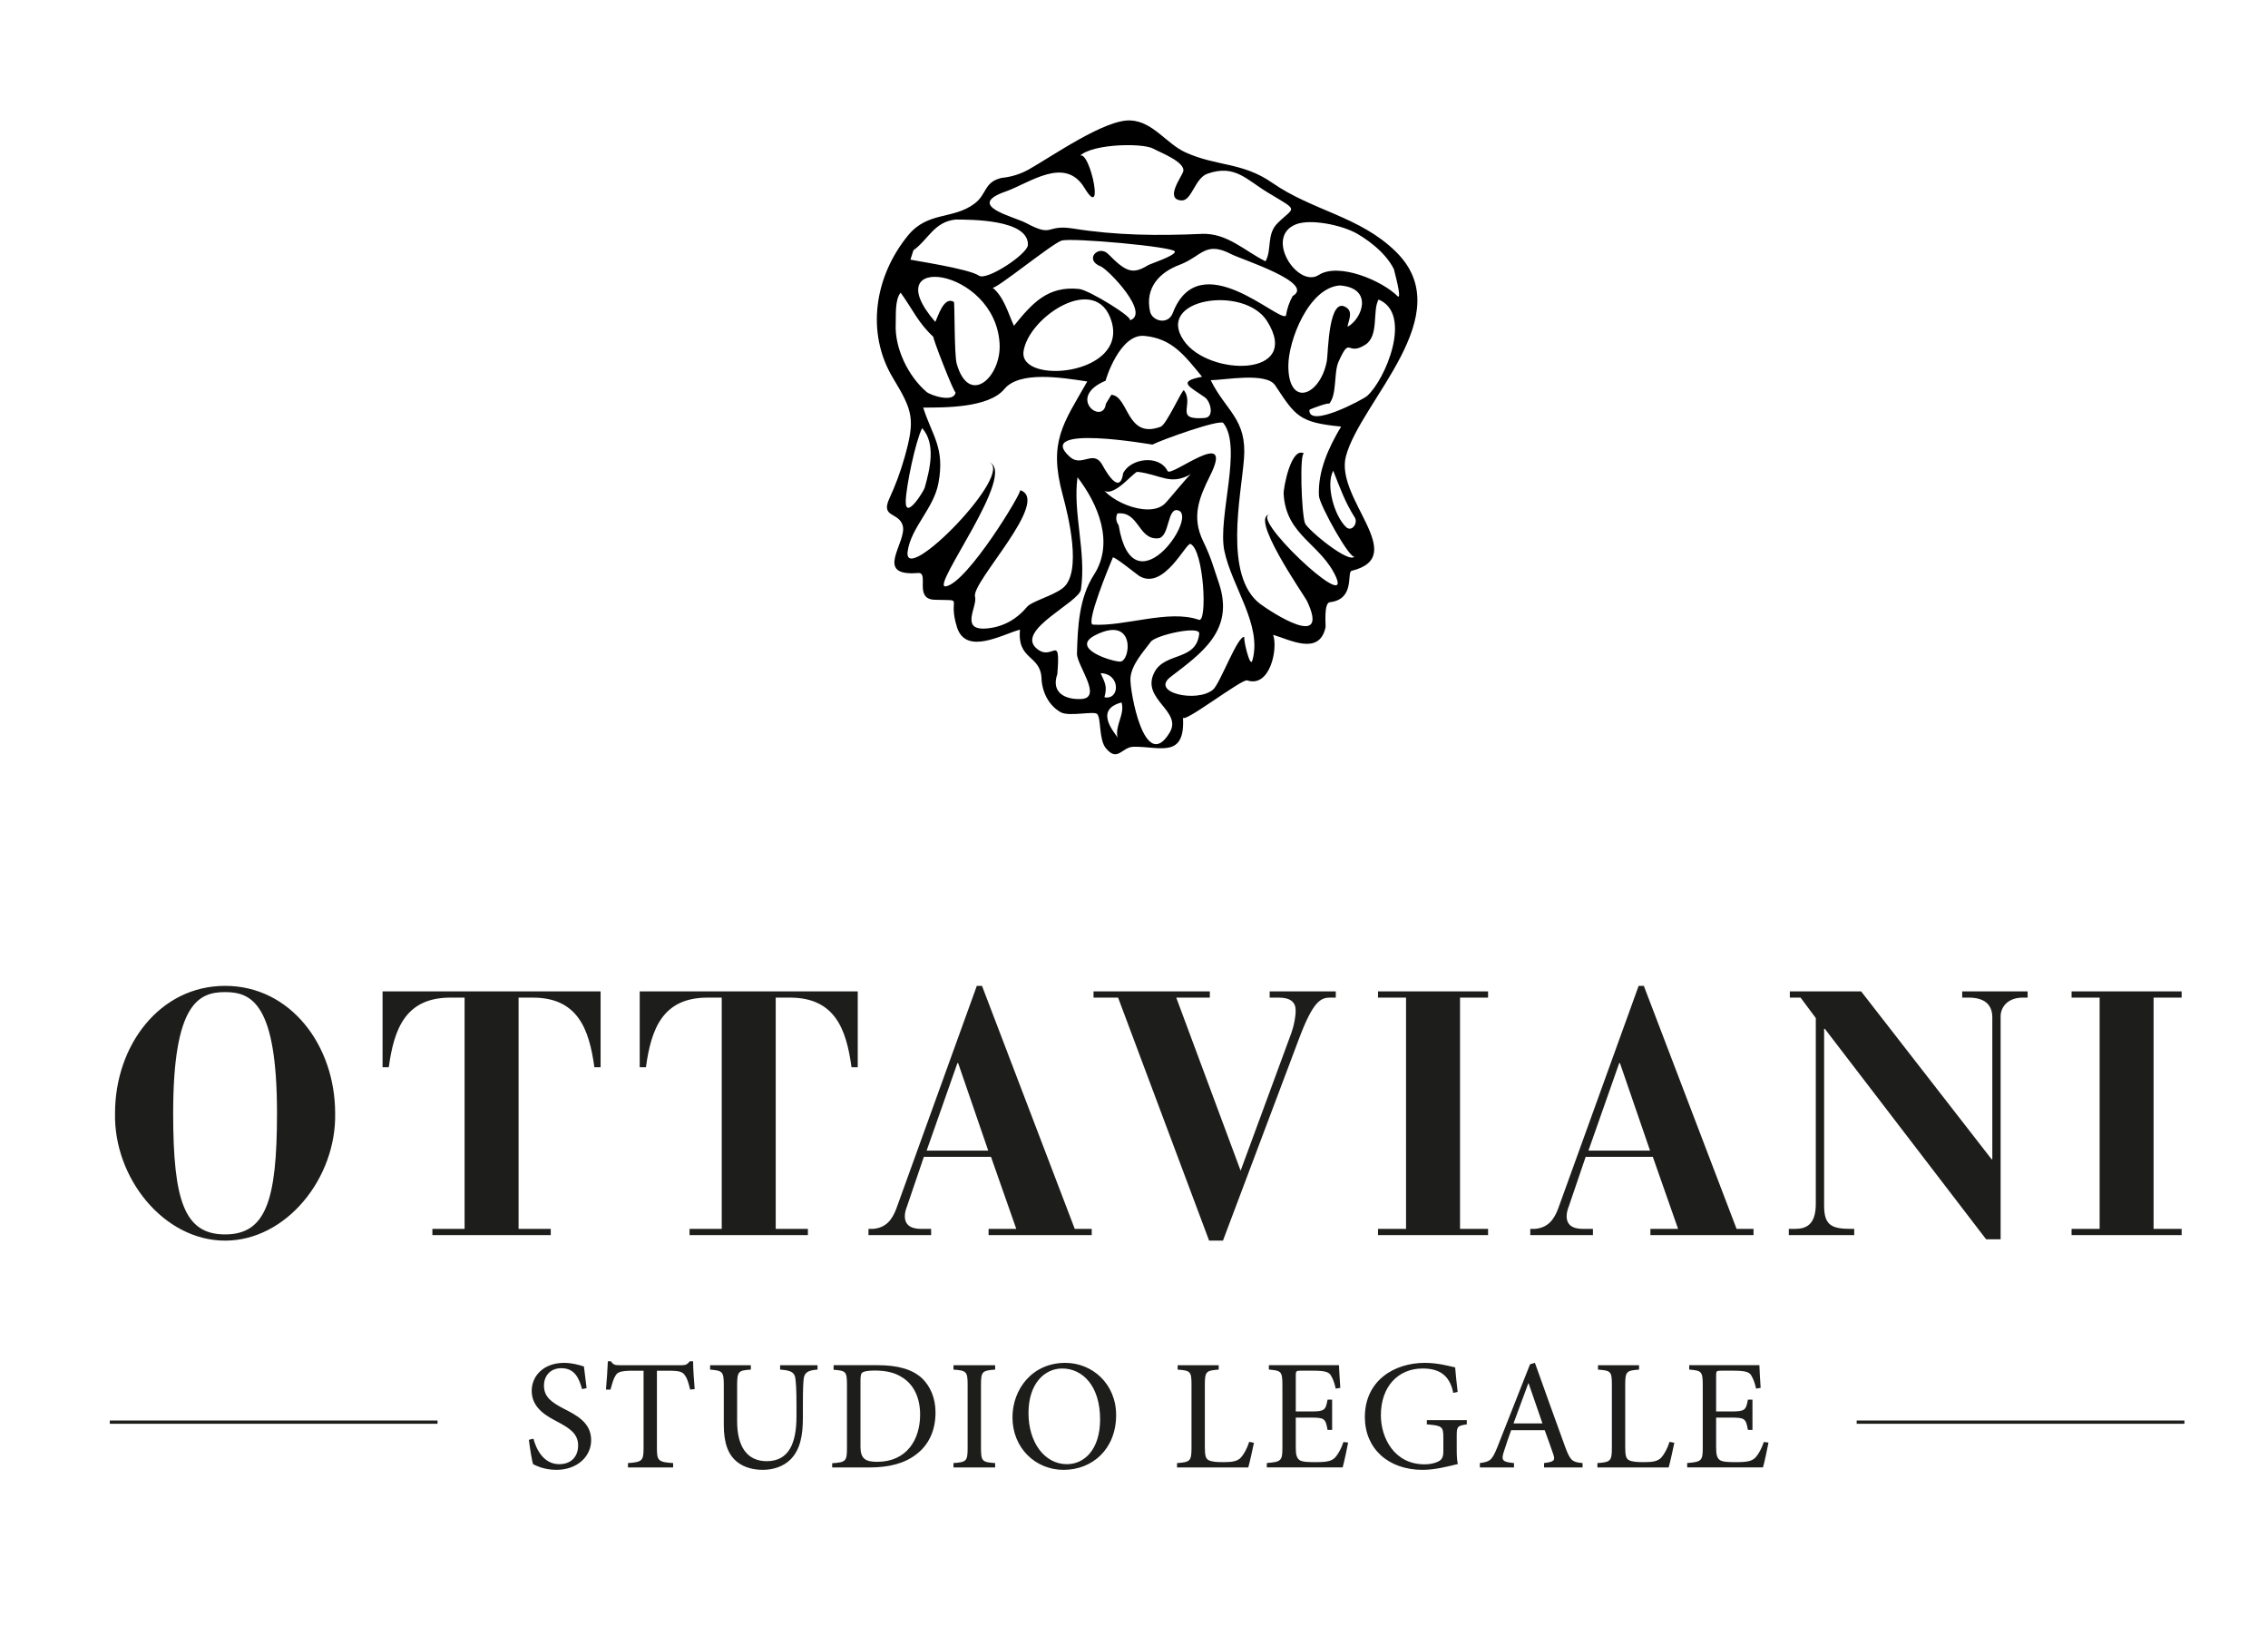 <?xml version="1.0" encoding="utf-8"?>
<!-- Generator: Adobe Illustrator 15.0.0, SVG Export Plug-In . SVG Version: 6.00 Build 0)  -->
<!DOCTYPE svg PUBLIC "-//W3C//DTD SVG 1.1//EN" "http://www.w3.org/Graphics/SVG/1.1/DTD/svg11.dtd">
<svg version="1.1" id="Livello_1" xmlns="http://www.w3.org/2000/svg" xmlns:xlink="http://www.w3.org/1999/xlink" x="0px" y="0px"
	 width="173px" height="124px" viewBox="0 0 173 124" enable-background="new 0 0 173 124" xml:space="preserve">
<rect fill="#FFFFFF" width="173" height="124"/>
<g>
	<defs>
		<rect id="SVGID_1_" x="-202" y="-362.89" width="595.276" height="841.89"/>
	</defs>
	<clipPath id="SVGID_2_">
		<use xlink:href="#SVGID_1_"  overflow="visible"/>
	</clipPath>
	<path clip-path="url(#SVGID_2_)" d="M106.59,22.575c-1.19-1.184-4.484-2.577-6-1.603c-1.597,1.034-4.191-2.906-1.726-3.867
		c1.105-0.432,3.527,0.056,4.689,0.737c1.17,0.683,2.547,1.826,2.968,3.177C105.266,16.994,107.233,23.23,106.59,22.575
		C105.787,21.775,106.776,22.766,106.59,22.575 M104.274,30.203c-0.308,0.269-4.477,2.492-4.394,1.059
		c0.002-0.056,1.704-0.672,1.47-0.431c0.662-0.678,0.367-2.39,0.752-3.245c0.926-2.056,0.604-0.37,2.047-1.3
		c1.06-0.683,0.516-2.574,1.006-3.443C107.79,23.934,105.668,28.986,104.274,30.203C103.202,31.139,105.715,28.947,104.274,30.203
		 M103.336,39.458c0.28,0.438-0.232,1.155-0.668,0.732c-0.892-0.867-1.562-3.207-0.97-4.293
		C102.199,37.173,102.592,38.289,103.336,39.458C103.593,39.861,102.709,38.475,103.336,39.458 M103.342,42.423
		c-0.39,0.656-3.609-2.038-3.795-2.51c-0.269-0.682-0.443-5.549-0.057-5.32c-1.004-0.602-1.599,2.633-1.576,3.064
		c0.171,3.218,2.895,3.823,4.02,6.404c1.111,2.698-6.967-4.962-4.956-4.814c-1.93-0.176,2.549,6.231,2.713,6.577
		c1.818,3.841-2.704,0.87-3.578,0.227C93.323,43.898,94.66,37.866,94.888,35c0.246-3.056-1.381-3.645-2.536-6.006
		c1.036,0,4.232-0.634,4.915,0.392c1.553,2.337,1.801,2.835,5.031,3.147c-0.951,1.592-1.777,3.377-1.693,5.273
		C100.636,38.498,103.076,42.875,103.342,42.423C103.258,42.565,103.449,42.242,103.342,42.423 M95.528,50.37
		c-0.18,0.668-0.747-1.84-0.596-1.796c-0.514-0.157-1.86,3.556-2.401,4.019c-1.207,1.027-4.821,0.241-3.242-0.968
		c2.363-1.812,4.877-3.539,3.703-7.105c-0.442-1.288-0.576-1.92-1.221-3.253c-0.902-1.863-0.301-3.318,0.538-5
		c1.921-3.852-2.987,0.169-3.246-0.343c-0.647-1.288-2.847-0.966-3.393,0.173c-0.279,1.927-1.573-0.632-1.641-0.737
		c-0.678-1.045-1.535,0.295-2.434-0.527c-2.765-2.525,6.24-0.929,6.311-0.926c0.641-0.342,5.235-1.997,5.417-1.634
		c1.461,1.878-0.456,7.189,0.068,9.727C93.958,44.745,96.302,47.683,95.528,50.37C95.513,50.422,95.617,50.062,95.528,50.37
		 M89.205,55.897c-1.904,3.115-3.023-3.186-2.977-4.146c0.051-1.039,0.969-2.014,1.557-2.811c0.372-0.501,3.763-1.265,3.69-0.61
		c-0.225,2.114-2.625,1.378-3.428,2.958C87,53.348,90.253,54.216,89.205,55.897C88.811,56.542,89.634,55.208,89.205,55.897
		 M85.425,50.458c-0.699-0.025-3.848-1.029-1.856-2.028C86.667,46.878,86.244,50.488,85.425,50.458
		C84.743,50.436,86.035,50.481,85.425,50.458 M85.25,56.27c-0.052-0.224-1.936-2.109,0.301-2.698
		C85.824,54.481,85.02,55.341,85.25,56.27C85.26,56.312,85.038,55.414,85.25,56.27 M84.242,53.178
		c0.234-0.829,0.049-1.09-0.286-1.837C85.481,51.373,85.444,53.412,84.242,53.178C84.258,53.122,84.294,53.188,84.242,53.178
		 M84.885,42.522c0.06-0.152,1.863,1.312,2.01,1.402c1.892,1.15,3.591-2.604,3.92-2.438c1.013,0.481,1.303,6.025,0.634,5.784
		c-2.274-0.814-5.66,0.522-8.076,0.367C82.77,47.599,84.65,43.077,84.885,42.522C84.958,42.339,84.694,42.975,84.885,42.522
		 M88.846,38.417c-1.251,1.197-4.725-0.31-5.081-1.775c0.539,2.272,2.667-0.699,3.006-0.658c1.82,0.216,2.481,1.074,4.08,0.17
		C90.618,36.292,89.167,38.109,88.846,38.417C87.643,39.568,89.183,38.095,88.846,38.417 M85.33,40.063
		c-0.206-0.292-0.239-0.593-0.099-0.901c1.644-0.209,1.581,2.01,3.1,1.893c0.927-0.065,0.664-2.494,1.593-2.111
		C91.33,39.548,86.405,46.565,85.33,40.063C85.285,39.747,85.345,40.161,85.33,40.063 M82.484,53.309
		c-1.084,0.064-2.362-0.387-1.831-1.907c0.257-3.301-0.377-0.805-1.643-2.001c-1.452-1.388,3.314-3.468,3.444-4.447
		c0.419-2.866-0.632-5.835-0.264-8.555c1.558,2.02,2.831,4.983,1.259,7.429c-1.143,1.769-1.244,3.974-1.299,6.013
		C82.126,50.73,84.14,53.212,82.484,53.309C81.91,53.341,83.342,53.259,82.484,53.309 M78.325,46.299
		c-0.749,0.907-1.765,1.486-2.939,1.618c-2.274,0.263-0.793-1.678-1.012-2.415c-0.304-1.092,5.85-7.347,3.438-8.121
		c0.217,0.062-4.008,7.071-5.668,7.337c-1.262,0.201,5.624-8.784,3.26-9.478c2.184,0.692-6.561,9.622-6.169,6.809
		c0.254-1.824,1.985-3.263,2.346-5.196c0.505-2.703-0.458-3.575-1.162-5.77c1.571,0,4.994,0.038,6.191-1.412
		c1.163-1.409,4.412-0.867,6.325-0.578c-1.843,3.244-2.98,4.58-1.868,8.679c0.407,1.502,1.511,5.904-0.004,7.083
		C80.284,45.461,78.692,45.852,78.325,46.299C77.602,47.177,78.608,45.954,78.325,46.299 M69.088,38.2
		c0.04-1.137,0.727-4.492,1.251-5.549c1.079,1.205,0.583,3.155,0.197,4.542C70.456,37.48,69.046,39.728,69.088,38.2
		C69.11,37.578,69.083,38.359,69.088,38.2 M68.324,24.739c0.03-0.666-0.082-1.859,0.374-2.421c0.897,1.235,1.351,2.327,2.508,3.38
		c-0.165-0.151,1.655,4.536,1.685,4.199c-0.072,0.853-1.892,0.269-2.22-0.012C69.283,28.696,68.248,26.577,68.324,24.739
		C68.358,23.983,68.255,26.393,68.324,24.739 M69.673,19.089c1.151-0.83,1.578-2.176,3.223-2.346
		c1.107,0.011,5.579-0.029,5.511,1.94c-0.024,0.691-3.138,2.75-3.73,2.342c-0.773-0.539-5.211-1.19-5.23-1.222
		C69.522,19.566,69.599,19.328,69.673,19.089C70.243,18.679,69.448,19.255,69.673,19.089 M90.294,25.967
		c-2.205-3.194,4.612-4.252,6.36-1.474C99.36,28.791,92.17,28.724,90.294,25.967C90.095,25.68,91.429,27.634,90.294,25.967
		 M78.072,26.815c0.357-2.64,5.599-6.111,6.722-2.282C85.993,28.637,77.747,29.353,78.072,26.815
		C78.216,25.753,78.011,27.292,78.072,26.815 M75.71,21.938c0.219,0.171,4.489-3.325,5.26-3.587
		c0.715-0.244,8.596,0.469,8.649,0.831c0.047,0.32-1.87,0.936-2.05,1.046c-1.157,0.71-1.668,0.537-3.024-0.842
		c-0.749-0.768-1.875,0.424-0.596,0.924c0.575,0.221,3.872,3.647,2.208,4.129c0.466-0.132-3.076-2.321-3.84-2.401
		c-2.417-0.252-3.601,1.115-4.975,2.81C76.895,23.879,76.579,22.64,75.71,21.938C75.511,21.784,76.618,22.671,75.71,21.938
		 M72.761,23.025c-0.771-0.461-1.21,1.125-1.419,1.526c-4.636-5.34,4.539-4.205,4.905,1.634c0.16,2.542-2.321,4.866-3.271,1.557
		C72.782,27.055,72.831,23.067,72.761,23.025C72.456,22.842,73.057,23.203,72.761,23.025 M84.354,30.797
		c-0.204,1.681-3.068-0.479-0.015-1.765c-0.037,0.015,1.071-3.638,2.984-3.412c2.073,0.203,3.023,1.466,4.368,3.113
		c-1.977,0.371-0.904,0.772,0.228,1.581c0.411,0.294,0.75,1.519-0.044,1.564c-2.377,0.176-0.74-1.003-1.566-2.112
		c-0.106-0.141-1.325,2.609-1.769,2.776c-2.632,0.99-2.424-2.334-3.768-2.435C84.632,30.338,84.493,30.567,84.354,30.797
		C84.333,30.978,84.497,29.778,84.354,30.797 M98.603,22.577c-0.26,0.469-0.431,0.969-0.513,1.498
		c-0.51,0.556-6.603-5.501-8.634-0.197c-0.36,0.929-1.571,0.623-1.734-0.13c-0.39-1.792,0.704-2.986,2.305-3.572
		c1.654-0.643,1.92-1.83,3.914-0.782C94.653,19.769,100.377,21.577,98.603,22.577C98.055,22.889,99.562,22.036,98.603,22.577
		 M102.754,23.493c-1.433-1.098-1.44,3.485-1.543,4.034c-0.508,2.708-2.948,3.576-2.938,0.359c0.007-1.939,1.556-5.933,3.92-6.117
		c2.621,0.192,1.703,2.58,0.591,3.153C102.846,24.496,103.207,23.841,102.754,23.493C102.53,23.32,103.101,23.759,102.754,23.493
		 M76.71,14.605c1.837-0.65,4.527-2.74,6.017-0.267c1.713,2.84,0.179-3.932-0.537-2.2c0.482-1.162,4.876-1.284,5.765-0.806
		c0.567,0.305,2.541,1.053,2.291,1.776c-0.145,0.416-1.422,2.112-0.115,2.179c0.781,0.033,1.006-1.699,1.97-2.038
		c2.103-0.74,2.975,0.458,4.633,1.452c2.409,1.455,2.014,1.026,0.708,2.329c-0.848,0.845-0.411,2.031-0.91,2.898
		c-1.611-0.798-2.933-2.178-4.882-2.091c-3.306,0.149-6.516,0.118-9.781-0.406c-2.156-0.344-1.458,0.724-3.594-0.419
		C77.333,16.509,73.588,15.694,76.71,14.605C78.269,14.055,76.095,14.82,76.71,14.605 M106.472,19.194
		c-2.744-2.702-6.334-3.102-9.441-5.262c-2.265-1.571-4.222-1.235-6.584-2.302c-1.485-0.666-2.478-2.351-4.208-2.445
		c-1.948-0.106-6.002,2.746-7.791,3.753c-0.641,0.349-1.324,0.558-2.05,0.629c-1.366,0.328-1.095,1.23-2.062,1.96
		c-1.637,1.234-3.553,0.575-5.068,2.422c-2.545,3.112-3.249,7.407-1.142,10.897c1.513,2.504,1.697,3.131,0.865,6.063
		c-0.303,1.069-0.688,2.11-1.156,3.119c-0.666,1.455,0.704,1.019,1.016,2.03c0.392,1.269-2.305,3.929,1.179,3.641
		c0.88-0.064-0.345,1.987,1.261,2.041c2.392,0.081,0.95-0.285,1.711,2.106c0.691,2.173,3.527,0.496,4.802,0.174
		c-0.23,2.345,1.569,1.901,1.642,3.721c0.042,1.023,0.544,2.071,1.47,2.58c0.637,0.351,2.528-0.119,2.773,0.132
		c0.313,0.319,0.121,1.949,0.664,2.606c0.913,1.097,1.196-0.09,2.114-0.108c1.962-0.042,3.956,0.949,3.769-2.236
		c0.029,0.499,4.5-2.962,4.896-2.827c1.741,0.583,2.36-2.402,1.982-3.474c1.262,0.366,3.528,1.615,3.996-0.574
		c0.03-0.141-0.15-1.859,0.329-1.914c1.96-0.222,1.271-2.299,1.66-2.394c4.475-1.096-1.279-5.497-0.436-8.73
		C103.785,30.569,111.403,24.013,106.472,19.194C105.11,17.854,107.499,20.199,106.472,19.194"/>
	<path clip-path="url(#SVGID_2_)" fill="#1D1D1B" d="M158.017,94.194h8.396V93.72h-2.14V76.083h2.14v-0.475h-8.396v0.475h2.14V93.72
		h-2.14V94.194z M136.449,94.194h4.989V93.72h-0.237c-1.479,0-2.06-0.265-2.06-1.77V78.459h0.053l12.303,16.053h1.108V77.51
		c0-0.66,0.501-1.427,1.689-1.427h0.37v-0.475h-4.99v0.475h0.502c1.162,0,1.795,0.502,1.795,1.506v10.823h-0.053l-9.952-12.804
		h-5.439v0.475h0.819l1.161,1.559v14.177c0,1.61-0.765,1.901-1.584,1.901h-0.29h-0.185V94.194z M121.164,87.752l2.349-6.679h0.053
		l2.298,6.679H121.164z M116.728,94.194h4.779V93.72h-0.739c-0.527,0-1.268-0.106-1.268-0.978c0-0.291,0.105-0.581,0.185-0.792
		l1.268-3.723h5.122l1.927,5.492h-2.112v0.475h7.867V93.72h-1.293l-7.075-18.533h-0.396l-6.125,16.949
		c-0.317,0.871-0.792,1.504-1.795,1.584h-0.345V94.194z M105.113,94.194h8.395V93.72h-2.139V76.083h2.139v-0.475h-8.395v0.475h2.138
		V93.72h-2.138V94.194z M83.412,76.083h1.875l6.943,18.533h1.056l5.808-15.417c1.082-2.878,1.663-3.116,2.376-3.116h0.422v-0.475
		H96.85v0.475h0.687c0.897,0,1.294,0.345,1.294,0.978c0,0.502-0.132,1.162-0.317,1.689l-3.881,10.533l-4.91-13.2h2.561v-0.475
		h-8.871V76.083z M70.682,87.752l2.35-6.679h0.053l2.296,6.679H70.682z M66.247,94.194h4.778V93.72h-0.739
		c-0.528,0-1.267-0.106-1.267-0.978c0-0.291,0.106-0.581,0.185-0.792l1.267-3.723h5.122l1.927,5.492h-2.112v0.475h7.867V93.72
		h-1.294l-7.075-18.533H74.51l-6.125,16.949c-0.316,0.871-0.792,1.504-1.795,1.584h-0.343V94.194z M52.598,94.194h9.028V93.72
		h-2.455V76.083h1.083c3.432,0,4.303,2.403,4.699,5.308h0.475v-5.782H48.796v5.782h0.475c0.396-2.904,1.267-5.308,4.699-5.308h1.083
		V93.72h-2.455V94.194z M32.982,94.194h9.029V93.72h-2.455V76.083h1.082c3.432,0,4.304,2.403,4.7,5.308h0.475v-5.782H29.181v5.782
		h0.475c0.396-2.904,1.267-5.308,4.699-5.308h1.083V93.72h-2.456V94.194z M17.169,94.142c-3.089,0-3.96-2.534-3.96-9.24
		c0-8.342,1.927-9.24,3.96-9.24c2.033,0,3.96,0.898,3.96,9.24C21.129,91.607,20.258,94.142,17.169,94.142 M8.774,84.901
		c-0.106,4.938,3.722,9.715,8.395,9.715c4.673,0,8.501-4.777,8.395-9.715c0-5.174-3.405-9.715-8.395-9.715
		C12.18,75.187,8.774,79.728,8.774,84.901"/>
	<path clip-path="url(#SVGID_2_)" fill="#1D1D1B" d="M134.54,109.973c-0.156,0.48-0.384,0.889-0.588,1.129
		c-0.265,0.312-0.6,0.408-1.512,0.408c-0.601,0-1.021-0.013-1.249-0.156c-0.216-0.156-0.287-0.408-0.287-0.972v-2.27h1.14
		c1.045,0,1.129,0.072,1.285,0.937h0.347v-2.304h-0.347c-0.156,0.805-0.216,0.9-1.297,0.9h-1.128v-2.726
		c0-0.359,0.023-0.384,0.396-0.384h0.913c0.864,0,1.188,0.084,1.355,0.336c0.155,0.265,0.275,0.528,0.384,1.032l0.348-0.06
		c-0.036-0.612-0.096-1.429-0.096-1.728h-5.352v0.335c0.937,0.084,1.032,0.12,1.032,1.2v4.777c0,0.972-0.096,1.067-1.188,1.151
		v0.335h5.782c0.108-0.371,0.349-1.499,0.421-1.896L134.54,109.973z M127.352,109.961c-0.18,0.553-0.407,0.937-0.611,1.177
		c-0.276,0.312-0.685,0.372-1.345,0.372c-0.504,0-0.911-0.024-1.151-0.156c-0.216-0.12-0.276-0.36-0.276-1.008v-4.741
		c0-1.021,0.108-1.08,1.056-1.152v-0.335h-3.131v0.335c0.973,0.072,1.057,0.132,1.057,1.152v4.801c0,1.021-0.097,1.104-1.104,1.176
		v0.335h5.436c0.107-0.371,0.359-1.511,0.432-1.883L127.352,109.961z M117.657,108.558h-2.209c0.359-0.984,0.743-2.028,1.129-3.061
		h0.023L117.657,108.558z M120.716,111.916v-0.335c-0.78-0.071-0.935-0.18-1.319-1.213c-0.768-2.087-1.571-4.367-2.315-6.431
		l-0.372,0.107l-2.485,6.3c-0.419,1.057-0.587,1.129-1.343,1.236v0.335h2.604v-0.335c-0.9-0.084-1.009-0.204-0.744-0.96
		c0.155-0.505,0.336-1.009,0.527-1.549h2.558c0.264,0.732,0.504,1.38,0.66,1.85c0.155,0.468,0.048,0.563-0.708,0.659v0.335H120.716z
		 M111.884,108.306h-3.047v0.323c1.176,0.096,1.26,0.168,1.26,1.031v1.021c0,0.504-0.144,0.647-0.384,0.779
		c-0.264,0.133-0.636,0.217-1.044,0.217c-2.317,0-3.337-2.018-3.337-3.744c0-2.221,1.344-3.565,3.181-3.565
		c1.141,0,2.052,0.396,2.339,1.86l0.336-0.072c-0.096-0.792-0.155-1.452-0.191-1.872c-0.383-0.084-1.308-0.347-2.303-0.347
		c-2.354,0-4.584,1.354-4.584,4.14c0,2.376,1.763,4.02,4.403,4.02c0.96,0,1.944-0.264,2.688-0.443
		c-0.072-0.324-0.084-0.708-0.084-1.128v-1.021c0-0.708,0.048-0.769,0.768-0.876V108.306z M102.476,109.973
		c-0.155,0.48-0.384,0.889-0.588,1.129c-0.264,0.312-0.599,0.408-1.511,0.408c-0.6,0-1.021-0.013-1.249-0.156
		c-0.216-0.156-0.288-0.408-0.288-0.972v-2.27h1.141c1.045,0,1.129,0.072,1.284,0.937h0.348v-2.304h-0.348
		c-0.155,0.805-0.216,0.9-1.296,0.9H98.84v-2.726c0-0.359,0.024-0.384,0.396-0.384h0.912c0.864,0,1.188,0.084,1.355,0.336
		c0.156,0.265,0.276,0.528,0.384,1.032l0.349-0.06c-0.036-0.612-0.097-1.429-0.097-1.728h-5.351v0.335
		c0.936,0.084,1.032,0.12,1.032,1.2v4.777c0,0.972-0.097,1.067-1.188,1.151v0.335h5.783c0.107-0.371,0.348-1.499,0.42-1.896
		L102.476,109.973z M95.288,109.961c-0.18,0.553-0.408,0.937-0.612,1.177c-0.276,0.312-0.684,0.372-1.344,0.372
		c-0.504,0-0.912-0.024-1.152-0.156c-0.216-0.12-0.276-0.36-0.276-1.008v-4.741c0-1.021,0.108-1.08,1.056-1.152v-0.335h-3.13v0.335
		c0.972,0.072,1.056,0.132,1.056,1.152v4.801c0,1.021-0.096,1.104-1.104,1.176v0.335h5.434c0.108-0.371,0.36-1.511,0.432-1.883
		L95.288,109.961z M81.021,104.368c1.572,0,2.893,1.345,2.893,3.876c0,2.306-1.201,3.421-2.533,3.421
		c-1.692,0-2.929-1.644-2.929-3.9C78.452,105.521,79.677,104.368,81.021,104.368 M81.261,103.938c-2.521,0-4.031,2.003-4.031,4.163
		c0,2.305,1.726,3.996,3.899,3.996c2.197,0,4.007-1.583,4.007-4.177C85.136,105.521,83.302,103.938,81.261,103.938 M75.908,111.916
		v-0.335c-0.984-0.071-1.08-0.132-1.08-1.164v-4.801c0-1.02,0.096-1.092,1.08-1.164v-0.335H72.73v0.335
		c0.984,0.072,1.08,0.145,1.08,1.164v4.801c0,1.021-0.096,1.093-1.08,1.164v0.335H75.908z M65.636,105.353
		c0-0.468,0.036-0.601,0.156-0.685s0.433-0.144,0.937-0.144c0.804,0,1.5,0.144,2.04,0.492c0.961,0.563,1.417,1.632,1.417,2.868
		c0,1.921-1.033,3.601-3.277,3.601c-0.877,0-1.273-0.228-1.273-1.14V105.353z M63.586,104.117v0.348
		c0.924,0.071,1.02,0.119,1.02,1.151v4.813c0,1.02-0.096,1.092-1.128,1.164v0.322h2.843c1.476,0,2.664-0.299,3.565-0.994
		c0.923-0.696,1.474-1.765,1.474-3.205c0-1.128-0.419-2.004-1.006-2.58c-0.744-0.708-1.873-1.02-3.397-1.02H63.586z M62.36,104.117
		h-2.854v0.335c0.84,0.061,1.092,0.204,1.164,0.672c0.048,0.372,0.084,0.876,0.084,1.98v0.912c0,1.98-0.54,3.421-2.269,3.421
		c-1.488,0-2.257-1.104-2.257-3.036v-2.737c0-1.08,0.096-1.151,1.045-1.212v-0.335h-3.107v0.335
		c0.948,0.084,1.044,0.132,1.044,1.212v3.001c0,1.404,0.335,2.305,1.054,2.856c0.529,0.407,1.225,0.575,1.921,0.575
		c0.792,0,1.597-0.252,2.149-0.827c0.695-0.732,0.91-1.752,0.91-3.169v-0.996c0-1.104,0.024-1.62,0.06-1.944
		c0.06-0.492,0.336-0.66,1.056-0.708V104.117z M52.989,105.94c-0.06-0.696-0.12-1.572-0.12-2.123h-0.252
		c-0.192,0.228-0.288,0.3-0.612,0.3h-4.74c-0.336,0-0.492-0.023-0.66-0.3h-0.239c-0.024,0.659-0.084,1.439-0.144,2.159h0.347
		c0.144-0.528,0.24-0.864,0.384-1.068c0.156-0.275,0.396-0.372,1.393-0.372h0.744v5.905c0,0.948-0.096,1.068-1.189,1.14v0.335h3.444
		v-0.335c-1.14-0.071-1.236-0.191-1.236-1.14v-5.905h0.852c0.9,0,1.104,0.084,1.296,0.372c0.144,0.192,0.252,0.492,0.384,1.068
		L52.989,105.94z M44.745,105.868c-0.096-0.756-0.156-1.224-0.204-1.655c-0.455-0.144-0.959-0.275-1.512-0.275
		c-1.548,0-2.471,0.982-2.471,2.135c0,1.356,1.211,1.956,1.979,2.365c0.901,0.479,1.561,0.9,1.561,1.788
		c0,0.876-0.54,1.439-1.441,1.439c-1.236,0-1.776-1.212-1.967-1.943l-0.348,0.084c0.072,0.576,0.228,1.607,0.324,1.859
		c0.108,0.061,0.287,0.145,0.587,0.251c0.3,0.084,0.684,0.181,1.176,0.181c1.597,0,2.663-1.007,2.663-2.268
		c0-1.344-1.138-1.909-2.075-2.389c-0.948-0.492-1.525-0.9-1.525-1.776c0-0.647,0.409-1.319,1.333-1.319
		c1.045,0,1.357,0.828,1.573,1.596L44.745,105.868z"/>
</g>
<line fill="none" stroke="#1D1D1B" stroke-width="0.25" x1="33.375" y1="108.459" x2="8.375" y2="108.459"/>
<line fill="none" stroke="#1D1D1B" stroke-width="0.25" x1="166.626" y1="108.459" x2="141.626" y2="108.459"/>
</svg>
